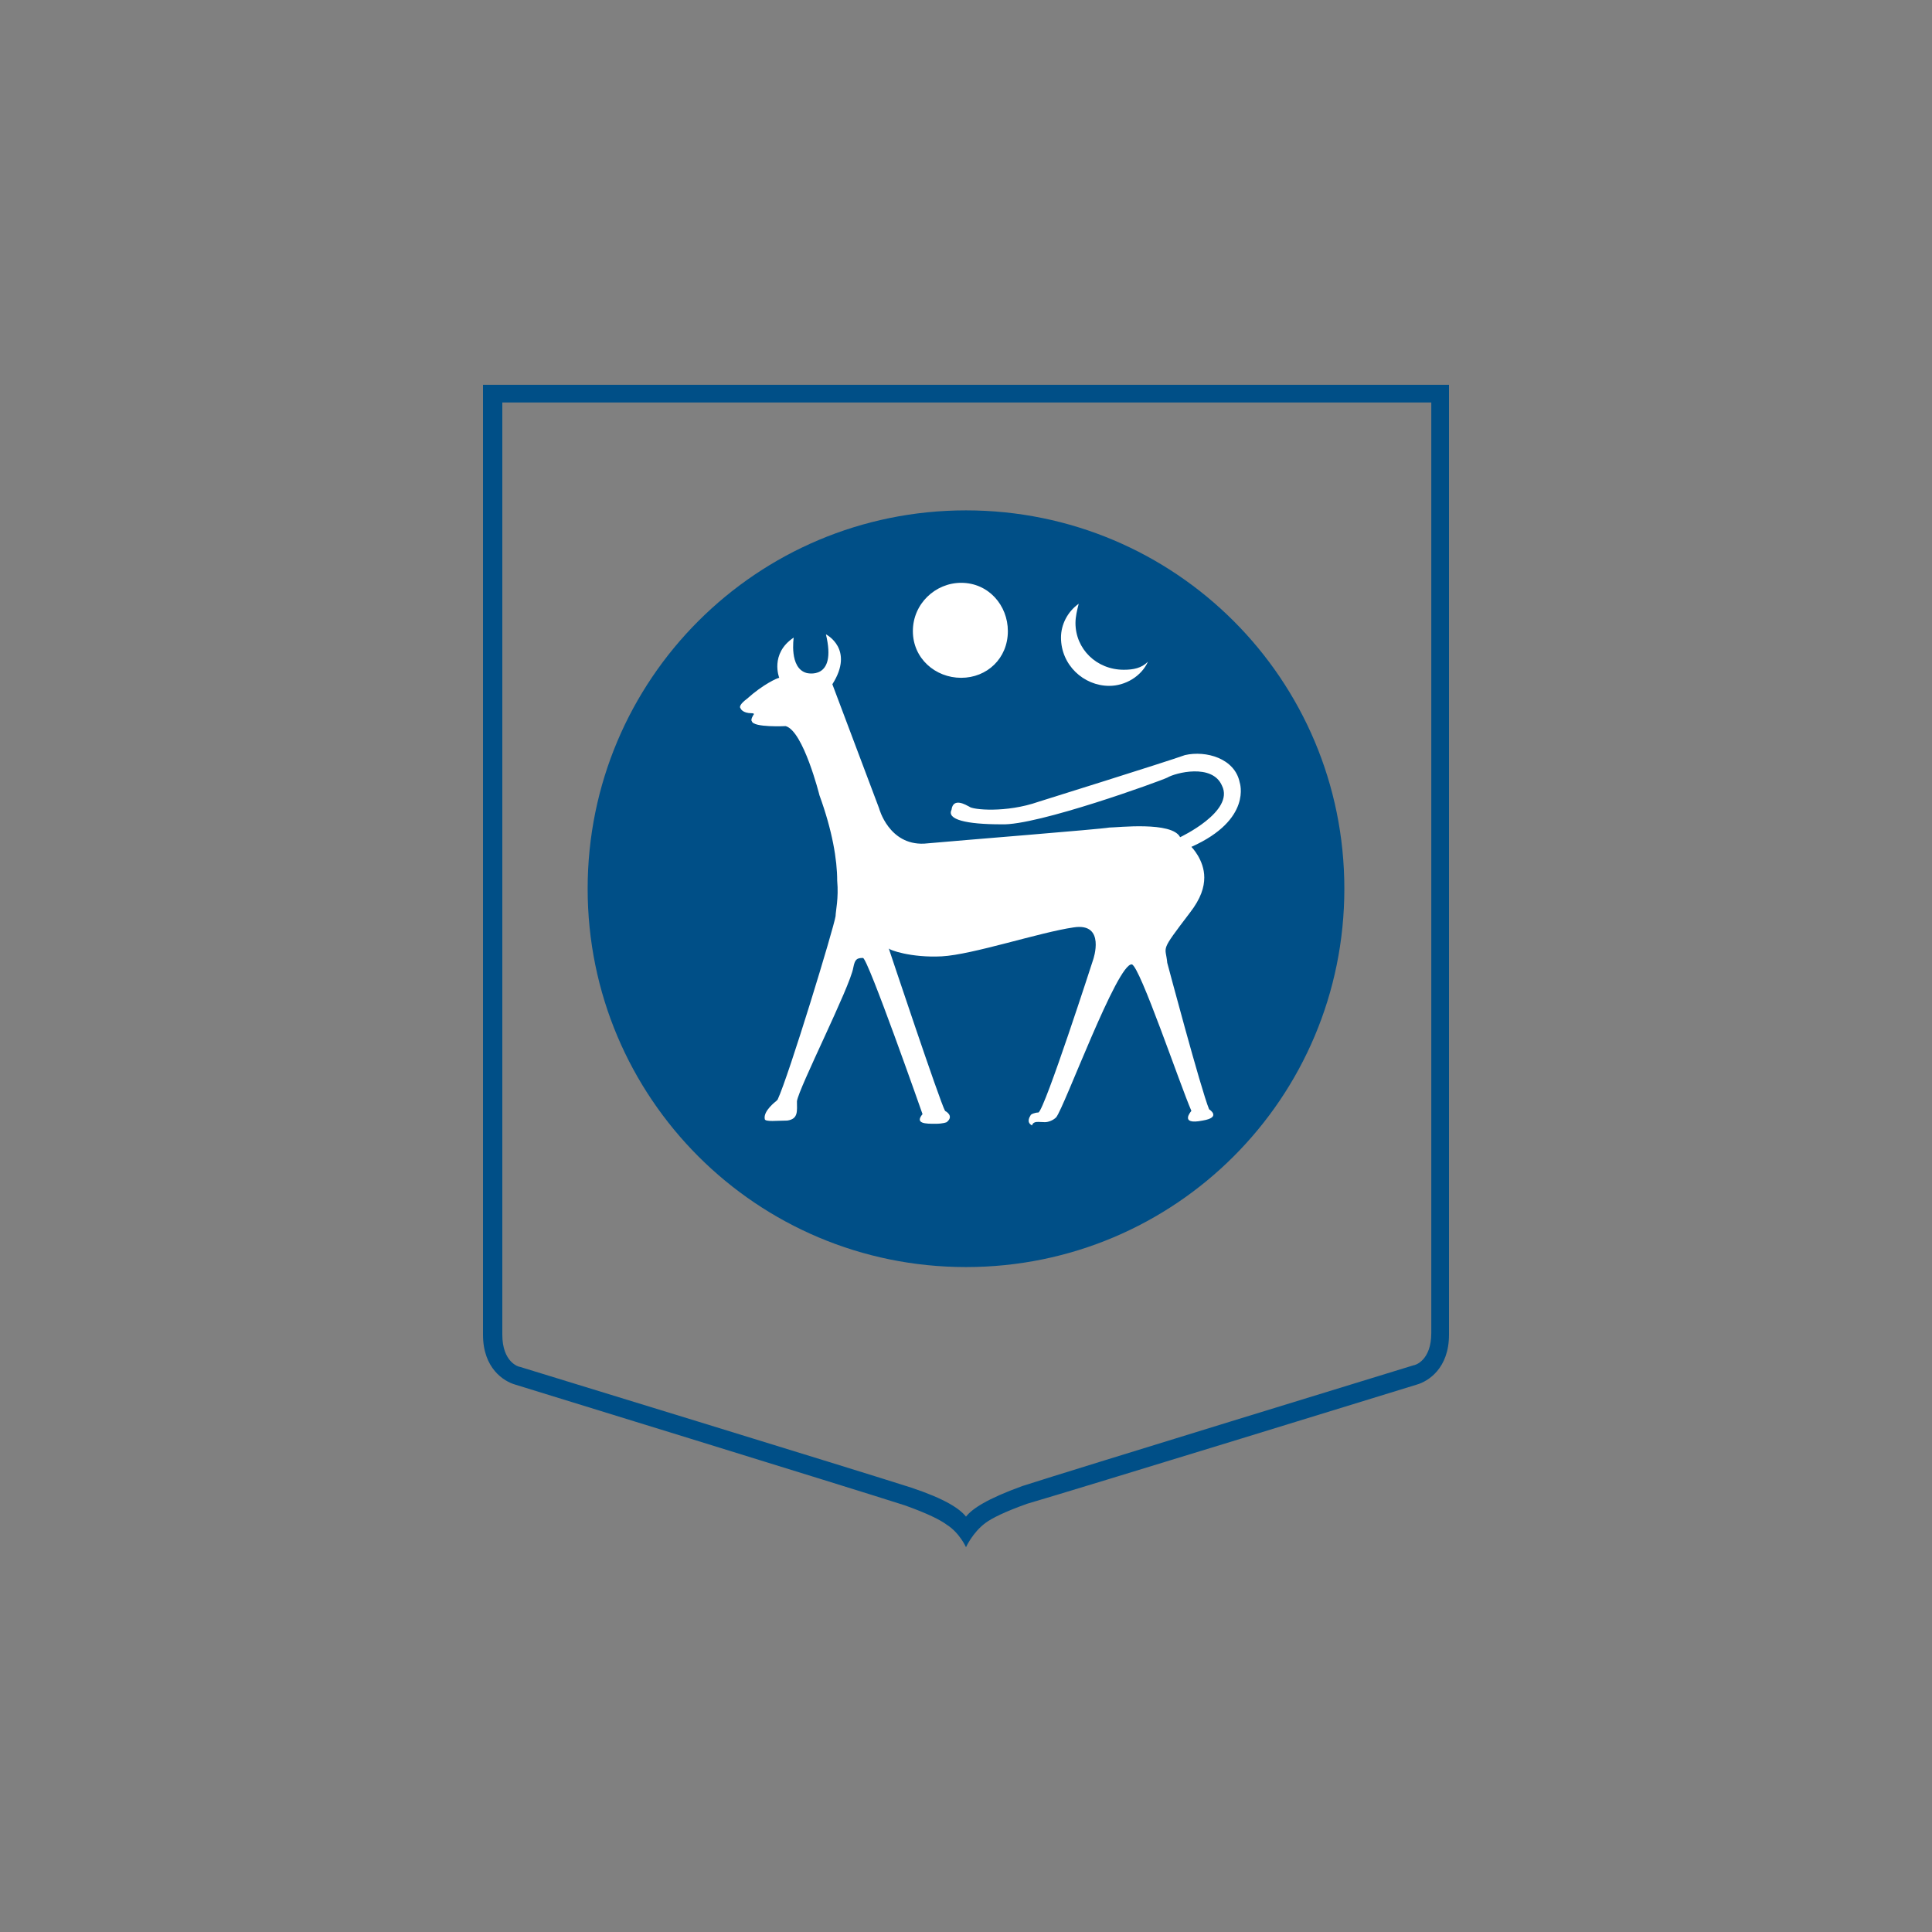 <?xml version="1.0" encoding="utf-8"?>
<!-- Generator: Adobe Illustrator 28.3.0, SVG Export Plug-In . SVG Version: 6.00 Build 0)  -->
<svg version="1.1" id="Layer_1" xmlns="http://www.w3.org/2000/svg" xmlns:xlink="http://www.w3.org/1999/xlink" x="0px" y="0px"
	 viewBox="0 0 120 120" style="enable-background:new 0 0 120 120;" xml:space="preserve">
<rect x="0" y="0" width="120" height="120" fill="#808080" stroke="none"/>
<style type="text/css">
	.st0{fill:#004F87;}
	.st1{fill-rule:evenodd;clip-rule:evenodd;fill:#FFFFFF;}
</style>
<path class="st0" d="M60,31.7c13,0,23.5,10.5,23.5,23.5c0,13-10.5,23.5-23.5,23.5c-13,0-23.5-10.5-23.5-23.5
	C36.5,42.2,47,31.7,60,31.7z"/>
<g>
	<path class="st0" d="M60,96.1c0,0,0.4-0.9,1.2-1.5c0.4-0.3,1.2-0.7,2.6-1.2C66.9,92.5,88,86,88,86c0.7-0.2,2-1,2-3.1v-59H30v59
		c0,2.1,1.3,2.9,2,3.1c0,0,21.1,6.5,24.2,7.5c1.4,0.5,2.2,0.9,2.6,1.2C59.6,95.2,60,96.1,60,96.1 M60,94.2c-0.4-0.5-1.3-1.1-3.4-1.8
		c-3.1-1-24.3-7.5-24.3-7.5c-0.1,0-1.1-0.3-1.1-2V25h57.7v57.8c0,1.7-1,2-1.1,2c0,0-21.2,6.5-24.3,7.5C61.3,93.1,60.4,93.7,60,94.2"
		/>
</g>
<path class="st1" d="M59.7,42.1c1.6,0,2.9-1.2,2.9-2.9c0-1.6-1.2-3-2.9-3c-1.6,0-3,1.3-3,3C56.7,40.9,58.1,42.1,59.7,42.1L59.7,42.1
	z M64.9,69.7c0.2,0,0.5-0.1,0.7-0.3c0.5-0.6,3.8-9.6,4.7-9.5c0.5,0.1,3,7.5,3.7,9.1c0,0-0.8,0.9,0.7,0.6c1.2-0.2,0.4-0.7,0.4-0.7
	c-0.5-1.2-2.6-9.1-2.6-9.1c-0.1-1.1-0.5-0.6,1.4-3.1c0.7-0.9,0.9-1.6,0.9-2.2c0-1.1-0.8-1.9-0.8-1.9c3.8-1.7,3-4,3-4
	c-0.3-1.5-2.1-2-3.4-1.7c-1.1,0.4-9.1,2.9-9.1,2.9c-2,0.7-4.1,0.5-4.3,0.3c-0.2-0.1-1-0.6-1.1,0.2c-0.3,0.6,0.9,0.9,3.1,0.9
	c2.2,0.1,9.9-2.7,10.3-2.9c0.5-0.3,2.8-0.9,3.4,0.5c0.8,1.6-2.6,3.2-2.6,3.2c-0.5-1-3.9-0.6-4.4-0.6c-0.5,0.1-9.3,0.8-11.5,1
	c-2.2,0.1-2.8-2.2-2.8-2.2l-2.9-7.7c1.4-2.2-0.4-3.1-0.4-3.1c0.7,2.9-1.2,2.4-1.2,2.4c-1.1-0.3-0.8-2.2-0.8-2.2
	c-1.5,1-0.9,2.5-0.9,2.5c-0.1,0-1,0.4-2,1.3c-0.4,0.3-0.5,0.5-0.4,0.6c0,0,0.1,0.3,0.7,0.3c0,0,0.2,0,0.1,0.1c0,0-0.2,0.3-0.1,0.4
	c0.1,0.4,2.1,0.3,2.1,0.3c1.1,0.3,2.1,4.3,2.1,4.3c0.8,2.2,1.1,4,1.1,5.3c0.1,1.1-0.1,1.9-0.1,2.2c-0.1,0.7-2.9,9.9-3.6,11.4
	l-0.1,0.1c0,0-0.8,0.6-0.7,1.1c0,0.2,0.8,0.1,1.4,0.1c0.7-0.1,0.6-0.6,0.6-1.2c0.1-0.8,3.3-7.1,3.5-8.3c0.1-0.5,0.2-0.6,0.6-0.6
	c0.3,0,3.7,9.7,3.7,9.7c-0.5,0.6,0.2,0.6,0.8,0.6c0.5,0,0.7-0.1,0.7-0.1c0.5-0.4-0.1-0.7-0.1-0.7c-0.3-0.5-3.5-10.1-3.5-10.1
	c0,0.1,1.4,0.6,3.3,0.5c1.9-0.1,6.1-1.5,8.2-1.8c2-0.3,1.2,2,1.2,2s-3,9.3-3.4,9.5c-0.2,0-0.5,0.1-0.5,0.2c0,0-0.3,0.4,0.1,0.6
	C64.2,69.6,64.5,69.7,64.9,69.7L64.9,69.7z M67,37.5c-0.1,0.4-0.2,0.8-0.2,1.2c0,1.6,1.3,2.9,3,2.9c0.6,0,1.1-0.1,1.5-0.5
	c-0.4,0.9-1.4,1.5-2.4,1.5c-1.6,0-3-1.3-3-3C65.9,38.8,66.3,38,67,37.5L67,37.5z"/>
</svg>
